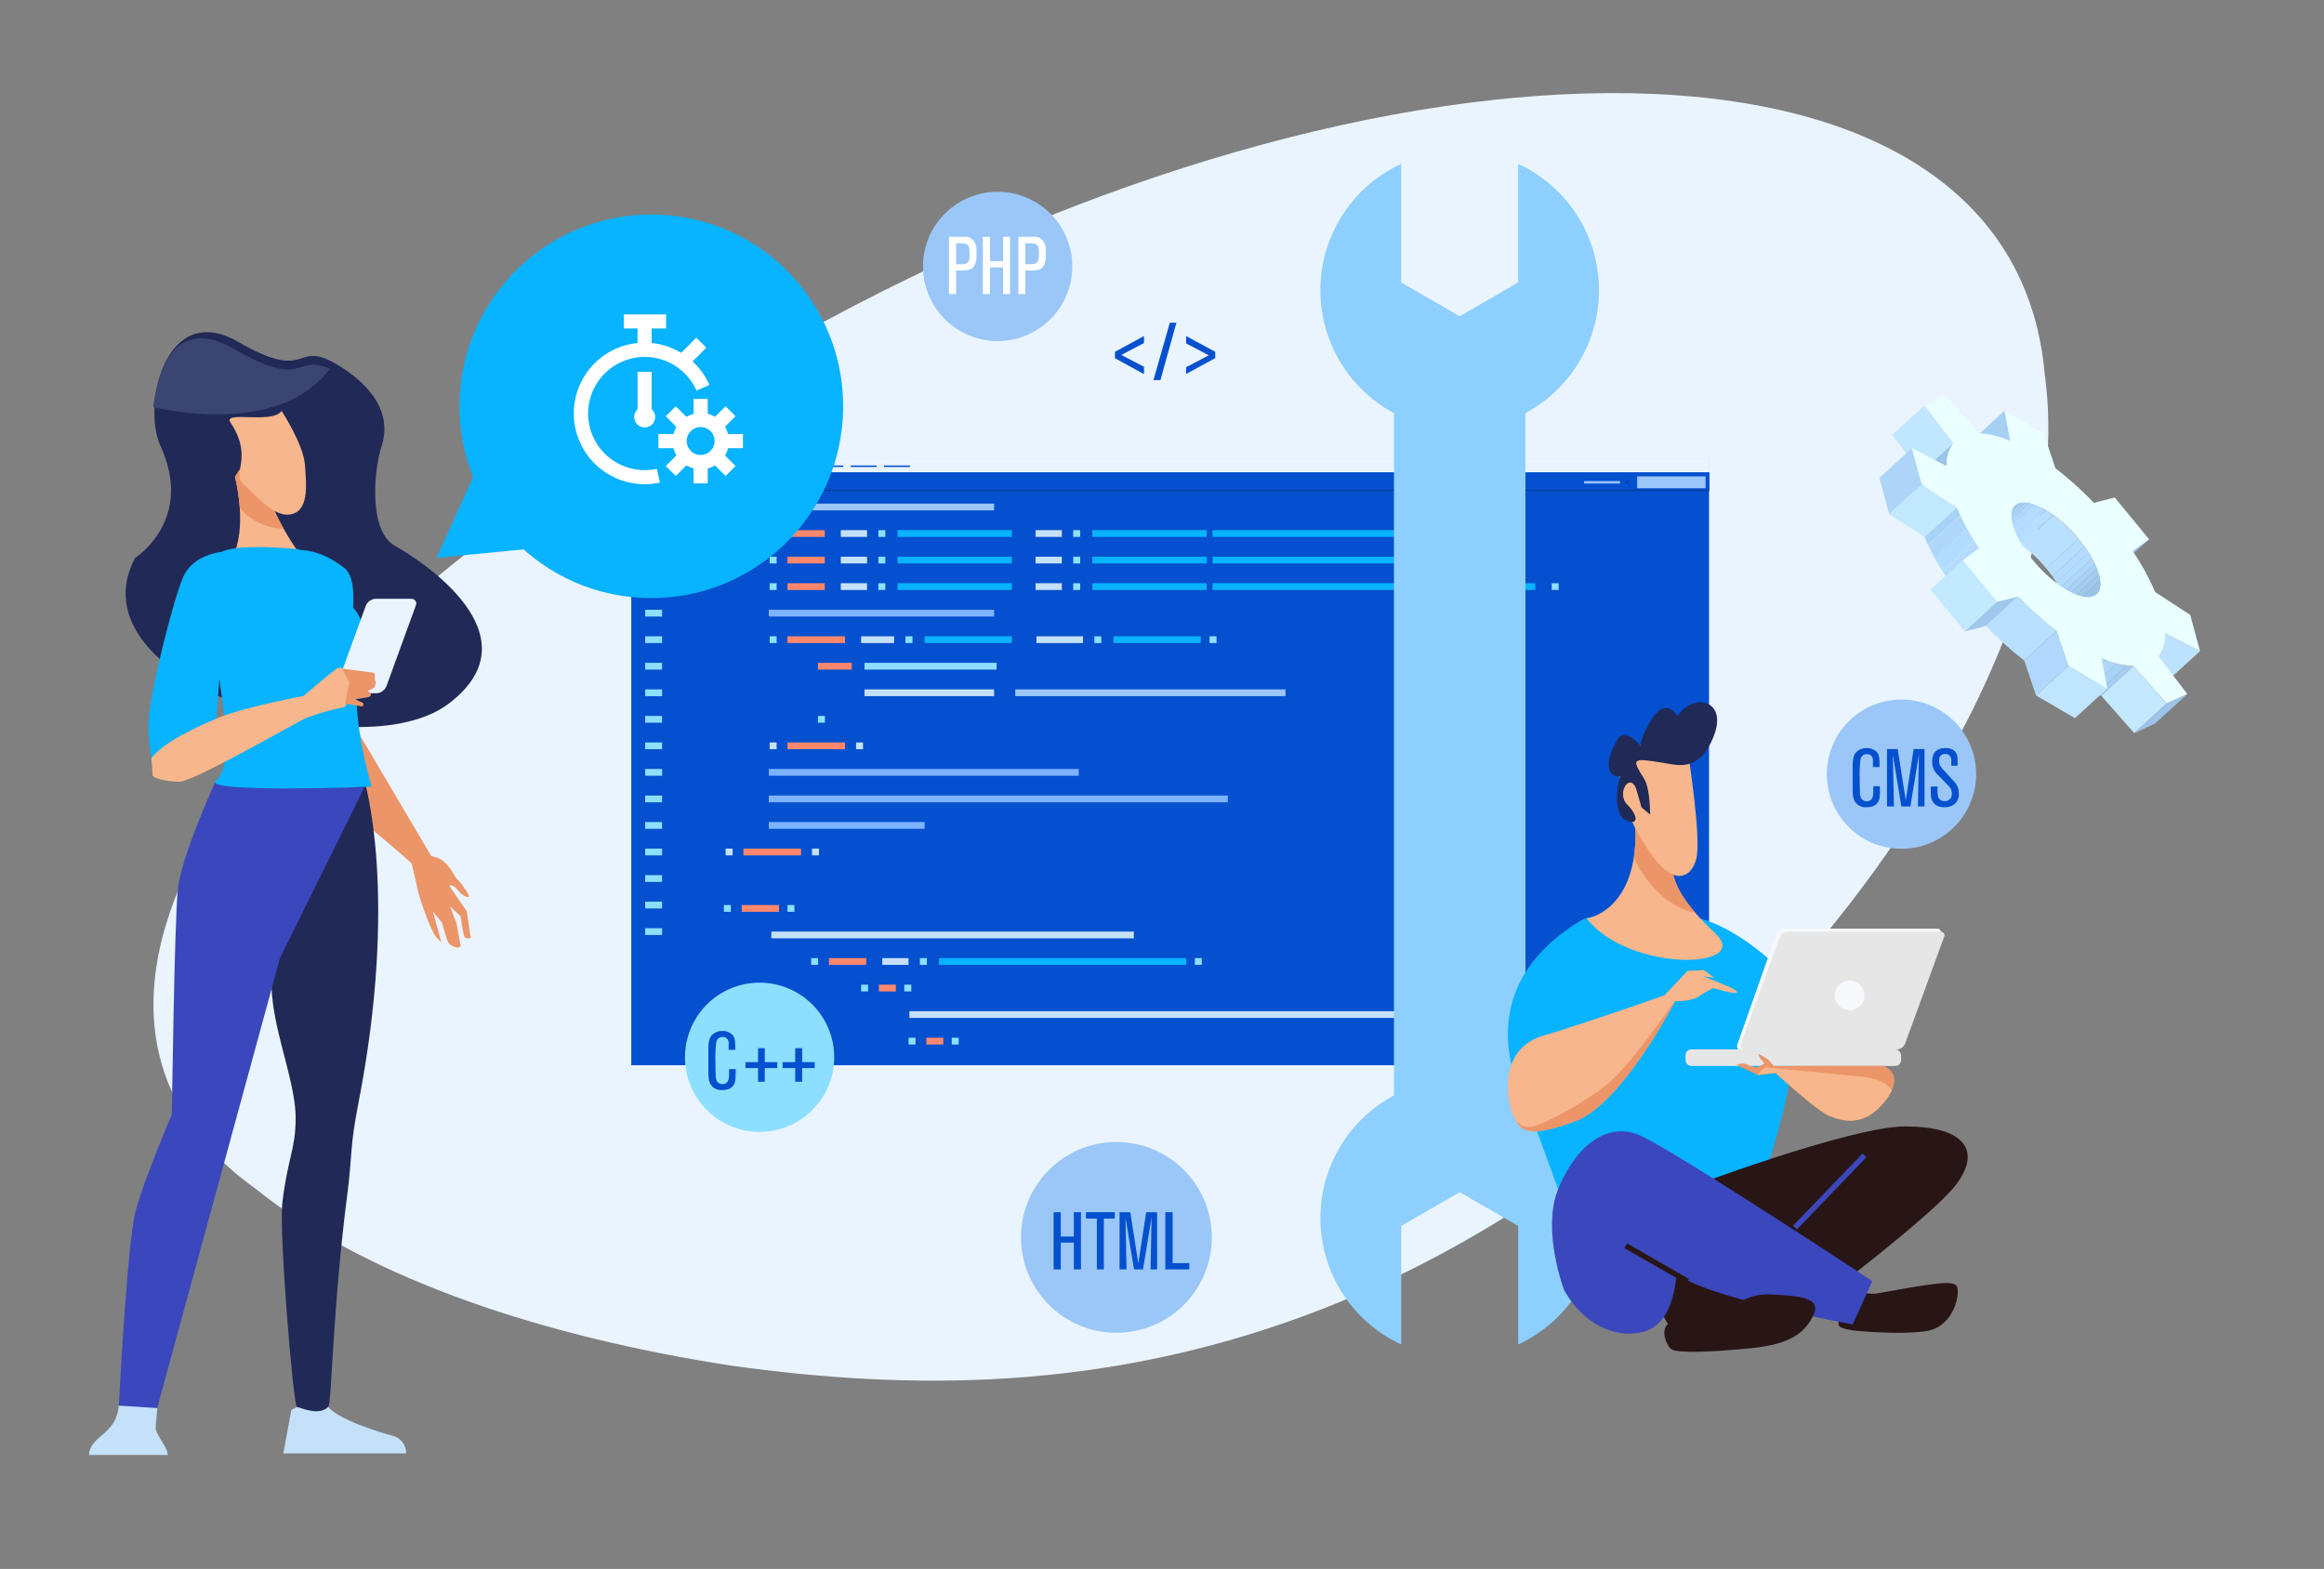 <svg id="Layer_4" data-name="Layer 4" xmlns="http://www.w3.org/2000/svg" xmlns:xlink="http://www.w3.org/1999/xlink" viewBox="0 0 666.34 449.89"><rect x="0" y="0" width="666.34" height="449.89" fill="#808080" stroke="none"/><defs><style>.cls-1,.cls-20,.cls-21{fill:none;}.cls-2{fill:#eaf4fe;}.cls-3{fill:#9ac7f7;}.cls-4{fill:#0450cf;}.cls-5{fill:#003e99;}.cls-6{fill:#ff876c;}.cls-7{fill:#08b3ff;}.cls-8{fill:#c5e1f9;}.cls-9{fill:#8ddfff;}.cls-10{fill:#7eb3ff;}.cls-11{fill:#fff;}.cls-12{fill:#8dcfff;}.cls-13{fill:#f7f8fc;}.cls-14{fill:#f7b68b;}.cls-15{fill:#e6e6e6;}.cls-16{fill:#ec9568;}.cls-17{fill:#212957;}.cls-18{fill:#281616;}.cls-19{fill:#3b47bc;}.cls-20{stroke:#3b47bc;}.cls-20,.cls-21{stroke-miterlimit:10;stroke-width:1.54px;}.cls-21{stroke:#281616;}.cls-22{isolation:isolate;}.cls-23{fill:#97c1e4;}.cls-24{fill:#a6d0f3;}.cls-25{fill:#bce2ff;}.cls-26{clip-path:url(#clip-path);}.cls-27{fill:#9ac3e6;}.cls-28{fill:#9fc8eb;}.cls-29{fill:#a4cdf0;}.cls-30{fill:#a8d2f5;}.cls-31{fill:#aed7fa;}.cls-32{fill:#b2dcff;}.cls-33{fill:#b4dbff;}.cls-34{fill:#b5deff;}.cls-35{fill:#b9e0ff;}.cls-36{fill:#c1e6ff;}.cls-37{fill:#c4e9ff;}.cls-38{fill:#9cc3e8;}.cls-39{clip-path:url(#clip-path-2);}.cls-40{clip-path:url(#clip-path-3);}.cls-41{fill:#c1e8ff;}.cls-42{fill:#acd5f8;}.cls-43{clip-path:url(#clip-path-4);}.cls-44{clip-path:url(#clip-path-5);}.cls-45{fill:#bfe5ff;}.cls-46{fill:#b0d8fd;}.cls-47{fill:#c2e9ff;}.cls-48{fill:#a0c8ec;}.cls-49{fill:#eaffff;}.cls-50{fill:#3b4572;}</style><clipPath id="clip-path"><path class="cls-1" d="M601.15,170.38l-9.27,8.48c2.54-2.32.46-9-5.1-15.77a38,38,0,0,0-9.66-8.5c-3.16-1.85-6-2.58-7.85-1.75a2.86,2.86,0,0,0-.76.5l9.28-8.48a2.86,2.86,0,0,1,.76-.5c1.82-.83,4.69-.11,7.85,1.75a37.79,37.79,0,0,1,9.66,8.5C601.61,161.34,603.7,168.05,601.15,170.38Z"/></clipPath><clipPath id="clip-path-2"><path class="cls-1" d="M558.17,133.71l-9.27,8.49a10.18,10.18,0,0,1,1.93-6.67l9.28-8.48A10.2,10.2,0,0,0,558.17,133.71Z"/></clipPath><clipPath id="clip-path-3"><path class="cls-1" d="M611.74,191l-9.28,8.49a25,25,0,0,1-9.16-2.28l9.28-8.48A25.06,25.06,0,0,0,611.74,191Z"/></clipPath><clipPath id="clip-path-4"><path class="cls-1" d="M567.47,157.18l-9.27,8.49A71,71,0,0,1,551.77,154l9.28-8.48A70.88,70.88,0,0,0,567.47,157.18Z"/></clipPath><clipPath id="clip-path-5"><path class="cls-1" d="M589.66,180.92l-9.27,8.48a95.75,95.75,0,0,1-11-9.9l9.27-8.49A96.71,96.71,0,0,0,589.66,180.92Z"/></clipPath></defs><title>programare</title><path class="cls-2" d="M586.29,107.51c7,51.24-23.07,112.23-63.9,161.63-41.64,50-94,88.46-149.94,108.73C316,398.33,262.48,399,209.63,391.59c-52-8-103.42-24.18-136.64-50.93-69.5-50-12.68-151,156.15-244.51C396.9,2.91,577.11.48,586.29,107.51Z"/><path class="cls-3" d="M303.15,89.25a21.4,21.4,0,1,1-4.3-30A21.39,21.39,0,0,1,303.15,89.25Z"/><rect class="cls-4" x="181" y="131.45" width="309.02" height="174.01"/><rect class="cls-2" x="181.12" y="131.41" width="309.02" height="4.51"/><rect class="cls-4" x="186.59" y="133.48" width="7.44" height="0.43"/><rect class="cls-4" x="196.14" y="133.48" width="7.44" height="0.43"/><rect class="cls-4" x="205.7" y="133.48" width="7.44" height="0.43"/><rect class="cls-4" x="215.25" y="133.48" width="7.44" height="0.43"/><rect class="cls-4" x="224.8" y="133.48" width="7.44" height="0.43"/><rect class="cls-4" x="234.35" y="133.48" width="7.44" height="0.43"/><rect class="cls-4" x="243.9" y="133.48" width="7.44" height="0.43"/><rect class="cls-4" x="253.45" y="133.48" width="7.44" height="0.43"/><rect class="cls-4" x="183.29" y="132.94" width="1.4" height="1.53"/><rect class="cls-4" x="181.12" y="135.42" width="309.02" height="5.39"/><rect class="cls-5" x="181.12" y="140.42" width="309.02" height="0.36"/><rect class="cls-3" x="469.41" y="136.6" width="19.61" height="3.4"/><rect class="cls-5" x="466.12" y="137.95" width="0.76" height="0.7"/><rect class="cls-3" x="454.19" y="137.95" width="10.32" height="0.7"/><rect class="cls-5" x="187.98" y="137.4" width="1.4" height="1.53"/><rect class="cls-3" x="183.29" y="137.4" width="1.4" height="1.53"/><rect class="cls-5" x="191.06" y="137.4" width="1.4" height="1.53"/><rect class="cls-3" x="220.43" y="144.41" width="64.6" height="1.94"/><rect class="cls-6" x="225.78" y="152.02" width="10.69" height="1.94"/><rect class="cls-6" x="225.78" y="159.63" width="10.69" height="1.94"/><rect class="cls-6" x="225.78" y="167.24" width="10.69" height="1.94"/><rect class="cls-7" x="257.35" y="152.02" width="32.78" height="1.94"/><rect class="cls-7" x="257.35" y="159.63" width="32.78" height="1.94"/><rect class="cls-7" x="257.35" y="167.24" width="32.78" height="1.94"/><rect class="cls-8" x="241.07" y="152.02" width="7.53" height="1.94"/><rect class="cls-8" x="241.07" y="159.63" width="7.53" height="1.94"/><rect class="cls-8" x="241.07" y="167.24" width="7.53" height="1.94"/><rect class="cls-9" x="251.85" y="152.02" width="2" height="1.94"/><rect class="cls-9" x="251.85" y="159.63" width="2" height="1.94"/><rect class="cls-9" x="251.85" y="167.24" width="2" height="1.94"/><rect class="cls-9" x="220.68" y="152.02" width="2" height="1.94"/><rect class="cls-9" x="220.68" y="159.63" width="2" height="1.94"/><rect class="cls-9" x="220.68" y="167.24" width="2" height="1.94"/><rect class="cls-6" x="225.78" y="182.46" width="16.51" height="1.94"/><rect class="cls-7" x="265.12" y="182.46" width="25.01" height="1.94"/><rect class="cls-8" x="246.9" y="182.46" width="9.47" height="1.94"/><rect class="cls-9" x="259.62" y="182.46" width="2" height="1.94"/><rect class="cls-3" x="291.1" y="197.68" width="77.47" height="1.94"/><rect class="cls-8" x="247.87" y="197.68" width="37.16" height="1.94"/><rect class="cls-7" x="319.27" y="182.46" width="25.01" height="1.94"/><rect class="cls-8" x="297.17" y="182.46" width="13.36" height="1.94"/><rect class="cls-9" x="313.78" y="182.46" width="2" height="1.94"/><rect class="cls-9" x="346.8" y="182.46" width="2" height="1.94"/><rect class="cls-9" x="220.68" y="182.46" width="2" height="1.94"/><rect class="cls-6" x="225.78" y="212.9" width="16.51" height="1.94"/><rect class="cls-8" x="220.68" y="212.9" width="2" height="1.94"/><rect class="cls-8" x="245.45" y="212.9" width="2" height="1.94"/><rect class="cls-6" x="213.15" y="243.34" width="16.51" height="1.94"/><rect class="cls-8" x="208.05" y="243.34" width="2" height="1.94"/><rect class="cls-8" x="232.82" y="243.34" width="2" height="1.94"/><rect class="cls-9" x="234.52" y="205.29" width="2" height="1.94"/><rect class="cls-6" x="234.52" y="190.07" width="9.71" height="1.94"/><rect class="cls-9" x="247.87" y="190.07" width="37.87" height="1.94"/><rect class="cls-7" x="313.2" y="152.02" width="32.78" height="1.94"/><rect class="cls-7" x="313.2" y="159.63" width="32.78" height="1.94"/><rect class="cls-7" x="313.2" y="167.24" width="32.78" height="1.94"/><rect class="cls-7" x="347.68" y="152.02" width="57.31" height="1.94"/><rect class="cls-7" x="347.68" y="159.63" width="78.44" height="1.94"/><rect class="cls-7" x="347.68" y="167.24" width="92.52" height="1.94"/><rect class="cls-8" x="296.93" y="152.02" width="7.53" height="1.94"/><rect class="cls-8" x="296.93" y="159.63" width="7.53" height="1.94"/><rect class="cls-8" x="296.93" y="167.24" width="7.53" height="1.94"/><rect class="cls-9" x="307.71" y="152.02" width="2" height="1.94"/><rect class="cls-9" x="307.71" y="159.63" width="2" height="1.94"/><rect class="cls-9" x="307.71" y="167.24" width="2" height="1.94"/><rect class="cls-9" x="412.52" y="152.02" width="2" height="1.94"/><rect class="cls-9" x="431.8" y="159.63" width="2" height="1.94"/><rect class="cls-9" x="444.91" y="167.24" width="2" height="1.94"/><rect class="cls-10" x="220.43" y="174.85" width="64.6" height="1.94"/><rect class="cls-6" x="212.66" y="259.52" width="10.69" height="1.94"/><rect class="cls-6" x="237.68" y="274.74" width="10.69" height="1.94"/><rect class="cls-7" x="269.24" y="274.74" width="70.91" height="1.94"/><rect class="cls-8" x="221.16" y="267.13" width="103.94" height="1.94"/><rect class="cls-8" x="252.97" y="274.74" width="7.53" height="1.94"/><rect class="cls-9" x="263.75" y="274.74" width="2" height="1.94"/><rect class="cls-9" x="207.56" y="259.52" width="2" height="1.94"/><rect class="cls-9" x="225.78" y="259.52" width="2" height="1.94"/><rect class="cls-6" x="252" y="282.35" width="4.86" height="1.94"/><rect class="cls-9" x="246.9" y="282.35" width="2" height="1.94"/><rect class="cls-9" x="259.29" y="282.35" width="2" height="1.94"/><rect class="cls-6" x="265.6" y="297.57" width="4.86" height="1.94"/><rect class="cls-9" x="260.5" y="297.57" width="2" height="1.94"/><rect class="cls-9" x="272.89" y="297.57" width="2" height="1.94"/><rect class="cls-9" x="232.57" y="274.74" width="2" height="1.94"/><rect class="cls-8" x="260.75" y="289.96" width="160.76" height="1.94"/><rect class="cls-9" x="342.58" y="274.74" width="2" height="1.94"/><rect class="cls-10" x="220.43" y="220.5" width="88.88" height="1.94"/><rect class="cls-10" x="220.43" y="228.12" width="131.62" height="1.94"/><rect class="cls-10" x="220.43" y="235.72" width="44.68" height="1.94"/><rect class="cls-9" x="184.98" y="144.41" width="4.86" height="1.94"/><rect class="cls-9" x="184.98" y="152.02" width="4.86" height="1.94"/><rect class="cls-9" x="184.98" y="159.63" width="4.86" height="1.94"/><rect class="cls-9" x="184.98" y="167.24" width="4.86" height="1.94"/><rect class="cls-9" x="184.98" y="174.85" width="4.86" height="1.94"/><rect class="cls-9" x="184.98" y="182.46" width="4.86" height="1.94"/><rect class="cls-9" x="184.98" y="190.07" width="4.86" height="1.94"/><rect class="cls-9" x="184.98" y="197.68" width="4.86" height="1.94"/><rect class="cls-9" x="184.98" y="205.29" width="4.86" height="1.94"/><rect class="cls-9" x="184.98" y="212.9" width="4.86" height="1.94"/><rect class="cls-9" x="184.98" y="220.5" width="4.86" height="1.94"/><rect class="cls-9" x="184.98" y="228.12" width="4.86" height="1.94"/><rect class="cls-9" x="184.98" y="235.72" width="4.86" height="1.94"/><rect class="cls-9" x="184.98" y="243.34" width="4.86" height="1.94"/><rect class="cls-9" x="184.98" y="250.95" width="4.86" height="1.94"/><rect class="cls-9" x="184.98" y="258.56" width="4.86" height="1.94"/><rect class="cls-9" x="184.98" y="266.17" width="4.86" height="1.94"/><path class="cls-9" d="M234.91,316a21.39,21.39,0,1,1-4.3-29.95A21.39,21.39,0,0,1,234.91,316Z"/><path class="cls-11" d="M279.11,76.56c-.76.94-2.16,1-3.26,1h-1.72v6.75h-2.05V67.9h4.26A3.07,3.07,0,0,1,279.11,69c1,1.17.87,2.54.87,3.89C280,73,280.12,75.35,279.11,76.56Zm-1.18-5.15c-.19-1.63-1.4-1.65-2.73-1.65h-1.07v6h1.37c.91,0,1.85,0,2.29-1A4.77,4.77,0,0,0,278,73C278,72.46,278,72,277.93,71.41Z"/><path class="cls-11" d="M287.6,84.34V76.68h-3.75v7.66H281.8V67.9h2.05v7h3.75v-7h2V84.34Z"/><path class="cls-11" d="M299,76.56c-.76.94-2.16,1-3.26,1H294v6.75H292V67.9h4.26A3.07,3.07,0,0,1,299,69c1,1.17.87,2.54.87,3.89C299.89,73,300,75.35,299,76.56Zm-1.18-5.15c-.19-1.63-1.4-1.65-2.73-1.65H294v6h1.37c.91,0,1.85,0,2.29-1a4.77,4.77,0,0,0,.18-1.84C297.88,72.46,297.88,72,297.84,71.41Z"/><path class="cls-4" d="M210.91,308.32a10.15,10.15,0,0,1-.09,1.42,3,3,0,0,1-1.94,2.56,5.47,5.47,0,0,1-1.82.28,3.85,3.85,0,0,1-2.49-.72,3.91,3.91,0,0,1-.76-.84c-.63-.95-.71-2.17-.71-4.45v-2.63c0-.94,0-1.84,0-2.78,0-1.25,0-3.05.86-4.17a4.05,4.05,0,0,1,3.24-1.35,3.71,3.71,0,0,1,2.75,1.05c.63.65.86,1.49.86,3.31,0,.35,0,.72,0,1.07h-1.89c0-.58,0-1.19,0-1.79a1.77,1.77,0,0,0-.63-1.59,1.68,1.68,0,0,0-1.05-.32,1.73,1.73,0,0,0-1.86,1.44,33.64,33.64,0,0,0-.24,5.41c0,1.23,0,2.44.07,3.68a4.89,4.89,0,0,0,.33,2.14,1.88,1.88,0,0,0,1.65.82,1.69,1.69,0,0,0,1.1-.35c.77-.59.74-1.89.74-2.73v-1.21h1.92C210.94,307.15,210.94,307.74,210.91,308.32Z"/><path class="cls-4" d="M219.28,306.27v3.93h-1.93v-3.93h-3.61v-1.7h3.61v-4h1.93v4h3.59v1.7Z"/><path class="cls-4" d="M230,306.27v3.93H228v-3.93h-3.62v-1.7H228v-4H230v4h3.59v1.7Z"/><path class="cls-3" d="M342,371.21a27.35,27.35,0,1,1-5.51-38.28A27.35,27.35,0,0,1,342,371.21Z"/><path class="cls-4" d="M307.89,364v-7.67h-3.75V364h-2.05V347.59h2.05v7h3.75v-7h2.05V364Z"/><path class="cls-4" d="M316.49,349.43V364h-2V349.43h-3.12v-1.84h8.27v1.84Z"/><path class="cls-4" d="M329.9,364l.28-14.89L327.73,364h-2.58l-2.45-14.89L323,364h-2V347.59h3.08l2.3,14.68,2.26-14.68h3.13V364Z"/><path class="cls-4" d="M334.12,364V347.59h2.1V362.2H341V364Z"/><path class="cls-4" d="M319.67,102.71V100.9L328,96.36v2l-6.5,3.43,6.5,3.37v2.12Z"/><path class="cls-4" d="M332.72,109h-2l4.69-16.45h1.89Z"/><path class="cls-4" d="M340.09,107.23V105.3l6.5-3.42-6.5-3.41V96.38l8.34,4.49v1.82Z"/><path class="cls-12" d="M399.68,314.1V118.44A39.92,39.92,0,0,1,401.76,47V81l16.77,9.68L435.3,81V47a39.92,39.92,0,0,1,2.08,71.43V314.1a39.92,39.92,0,0,1-2.08,71.43v-34l-16.77-9.68-16.77,9.68v34a39.91,39.91,0,0,1-2.08-71.42Z"/><circle class="cls-7" cx="186.76" cy="116.52" r="55" transform="translate(58.86 295.67) rotate(-86.44)"/><rect class="cls-11" x="182.8" y="106.62" width="4.04" height="13.96"/><rect class="cls-11" x="182.8" y="90.54" width="4.04" height="9.75"/><rect class="cls-11" x="178.86" y="90.15" width="12.12" height="4.04"/><path class="cls-11" d="M184.82,138.84a20.29,20.29,0,1,1,18.12-29.41c.16.31.31.63.45.95l-3.7,1.62c-.11-.25-.23-.5-.35-.75a16.23,16.23,0,1,0-11,23.18l.86,3.95A21,21,0,0,1,184.82,138.84Z"/><path class="cls-11" d="M187.85,119.57a3,3,0,1,1-3-3A3,3,0,0,1,187.85,119.57Z"/><rect class="cls-11" x="193.76" y="99.28" width="8.57" height="4.04" transform="translate(-13.62 169.71) rotate(-45)"/><path class="cls-11" d="M200.89,134.58A8.08,8.08,0,1,1,209,126.5,8.09,8.09,0,0,1,200.89,134.58Zm0-12.12a4,4,0,1,0,4,4A4,4,0,0,0,200.89,122.46Z"/><rect class="cls-11" x="198.87" y="114.39" width="4.04" height="6.06"/><rect class="cls-11" x="198.87" y="132.56" width="4.04" height="6.06"/><rect class="cls-11" x="206.95" y="124.48" width="6.06" height="4.04"/><rect class="cls-11" x="188.77" y="124.48" width="6.06" height="4.04"/><rect class="cls-11" x="205.3" y="129.9" width="4.04" height="6.06" transform="translate(-33.27 185.53) rotate(-45)"/><rect class="cls-11" x="192.45" y="117.04" width="4.04" height="6.06" transform="translate(-27.95 172.68) rotate(-45)"/><rect class="cls-11" x="204.29" y="118.06" width="6.06" height="4.04" transform="translate(-24.18 181.79) rotate(-45.01)"/><rect class="cls-11" x="191.44" y="130.91" width="6.06" height="4.04" transform="translate(-37.04 176.44) rotate(-45)"/><path class="cls-7" d="M513.2,307.62c-.28,7.75-6.15,26.66-9.71,37.5H448.26L438.38,318s-20.91-32.56,15.09-54.15c5.16-3.1,32-.83,32-.83s19.9,1.33,46.3,40.93C532.63,305.14,513.62,296.46,513.2,307.62Z"/><path class="cls-13" d="M498.16,299.44c-.33.95.14,1.78,1,1.78H543a2.69,2.69,0,0,0,2.26-1.78l11.13-31.55c.34-.94-.14-1.6-1-1.6H511.55a2.54,2.54,0,0,0-2.26,1.6Z"/><path class="cls-14" d="M480.13,244.78c-.41,2.07-4,8.32,11.58,22.74,11.16,10.33-24.39,11.57-36.8-4.14,0,0,19-2.48,12.82-37.21C463.08,200.12,480.13,244.78,480.13,244.78Z"/><path class="cls-14" d="M488.26,279.92l7.44,3s2.87,1.33,2.21,1.72c-.83.49-6.62-1.31-6.62-1.31a27.18,27.18,0,0,0-4.13,2.35c-2.48,1.65-6.89,1.37-6.89,1.37s-15.16,29.5-28.66,34.46-15.44,2.75-17.37-.83-5.51-19.57,8.27-23.7,34.73-11.58,34.73-11.58l6.61-7,4.69-.21s1.93,1.38,3,2.21Z"/><path class="cls-15" d="M499.16,299.2a1.16,1.16,0,0,0,1,1.71H544a2.68,2.68,0,0,0,2.25-1.71l11.14-30.49a1.05,1.05,0,0,0-1.06-1.55H512.55a2.51,2.51,0,0,0-2.25,1.55Z"/><rect class="cls-15" x="483.27" y="300.91" width="61.8" height="4.75" rx="1.65"/><path class="cls-16" d="M508.66,305.67h31.42s6.61,2.21.41,10.07-12.61,5.65-16.12,4.2-15.3-12.26-15.3-12.26l-5,.59-6.2-2.91a3.86,3.86,0,0,1,3.31,0,5.28,5.28,0,0,0,2.89.62l1.86-1-1.24-1.45-.62-1.44,2.89,1.71Z"/><path class="cls-16" d="M468.46,245.94c.79-5,.75-11.47-.73-19.77-4.65-26,12.4,18.61,12.4,18.61-.35,1.77-3,6.62,6,17C478.8,260.25,472.46,254.32,468.46,245.94Z"/><path class="cls-14" d="M483.85,215s4.14,25.63,2.48,31.42-6.59,7.14-12.4-.82c-11.16-15.3-10.75-27.29-7.44-29.36S478.89,206.33,483.85,215Z"/><path class="cls-17" d="M476.82,218.73c4,.65,10.34,2.9,14.47-7.44s-5-12.4-9.5-7-4.14,7.86-1.25,5.38-1.65-9.92-5.78-5-5.79,12.4-3.72,12-4.55-8.69-7-5-4.14,9.09-1.24,10.74,6.2-4.13,3.31-2.06-3.73,13.23,0,14.88,3.72-1.24.41-4.55,1.24-10.13,2.89-3.51c.14.57,1.24,4.34,1.24,4.34l2.48,2.07s0-7.45-1.65-10.13C467.72,217.43,467.84,217.29,476.82,218.73Z"/><path class="cls-14" d="M506.32,306.06s22.37,2.15,28,2.72c3.72.38,7.15,1.94,8.11,3.92a15.72,15.72,0,0,1-1.93,3c-6.2,7.85-12.61,5.65-16.12,4.2s-15.3-12.26-15.3-12.26l-5,.6C503.87,307.85,505.91,306.14,506.32,306.06Z"/><path class="cls-16" d="M434.75,321.6c1.46,1,1.94,1.81,4.31,1.49,3.65-.48,15-7,20.44-11.09,8.56-6.49,20.27-24.85,20.73-24.84-.81,1.57-15.5,29.55-28.62,34.38C439.26,326.07,436.59,324.62,434.75,321.6Z"/><circle class="cls-13" cx="530.33" cy="285.43" r="4.26"/><path class="cls-18" d="M535,370.78a9.09,9.09,0,0,0,3.76,0c2.63-.38,9.77-1.88,16.17-2.63s6.39.37,6.39,2.63-1.88,9.78-9,10.9-19.17,0-19.17,0-6-.37-6-1.88S528.57,368.52,535,370.78Z"/><path class="cls-18" d="M482.7,341.07S530.45,323,546.25,323s22.18,6,15,16.17-52.65,43.62-52.65,43.62h-28.2S462.39,361.38,482.7,341.07Z"/><path class="cls-19" d="M448.48,370s-6.39-16.92-1.88-28.58,13.54-20.31,23.69-15.79,66.56,41.73,66.56,41.73l-5.64,12.41s-43.61-7.88-50.39-14.66c-.38-.38,0,14.66-10.15,16.92C463.7,383.61,454.5,380.56,448.48,370Z"/><path class="cls-18" d="M481.57,379.05s9.78-1.13,11.66-1.88c2.23-.89,6.39-6.39,14.29-6s15,.75,12.41,6-6.77,8.27-17.68,9.4-21.05,1.51-22.93.38S474.8,378.3,481.57,379.05Z"/><path class="cls-20" d="M534.59,331.3,514.66,352Z"/><path class="cls-21" d="M466.15,357.24l17.68,10.15Z"/><path class="cls-3" d="M562.3,234.85a21.4,21.4,0,1,1-4.3-30A21.38,21.38,0,0,1,562.3,234.85Z"/><path class="cls-4" d="M539,227.21a10.15,10.15,0,0,1-.09,1.42,2.93,2.93,0,0,1-1.94,2.56,5.48,5.48,0,0,1-1.81.28,3.85,3.85,0,0,1-2.5-.72,4.16,4.16,0,0,1-.77-.84c-.63-.95-.7-2.17-.7-4.45v-2.63c0-.94,0-1.84,0-2.78,0-1.25,0-3.05.86-4.17a4.05,4.05,0,0,1,3.24-1.35,3.71,3.71,0,0,1,2.75,1.05c.63.65.86,1.49.86,3.31,0,.35,0,.72,0,1.07H537c0-.58,0-1.19,0-1.79a1.77,1.77,0,0,0-.63-1.59,1.68,1.68,0,0,0-1.05-.32,1.73,1.73,0,0,0-1.86,1.44,32.48,32.48,0,0,0-.24,5.41c0,1.23,0,2.44.07,3.68a4.91,4.91,0,0,0,.33,2.14,1.88,1.88,0,0,0,1.65.82,1.7,1.7,0,0,0,1.1-.35c.77-.59.74-1.89.74-2.73v-1.21H539C539,226,539,226.63,539,227.21Z"/><path class="cls-4" d="M549.91,231.24l.28-14.89-2.44,14.89h-2.59l-2.45-14.89.33,14.89h-2V214.79h3.07l2.31,14.68,2.26-14.68h3.12v16.45Z"/><path class="cls-4" d="M560.13,230.77a4.51,4.51,0,0,1-2.57.7c-.58,0-2.93,0-3.7-2.26a5.47,5.47,0,0,1-.26-1.84v-1.82h1.94v.82a6.74,6.74,0,0,0,.18,2.17,1.85,1.85,0,0,0,1.84,1.18,2,2,0,0,0,1.89-1.07,2.24,2.24,0,0,0,.19-1c0-1.39-.63-2-1.54-2.91l-2.21-2.28a5.16,5.16,0,0,1-1.89-4.13,5.85,5.85,0,0,1,.19-1.56c.32-1.07,1.23-2.26,3.63-2.26.56,0,2.77,0,3.33,2.15a8.6,8.6,0,0,1,.14,1.91v1h-1.82c0-1,0-.77,0-1.36a1.81,1.81,0,0,0-.88-1.84,2.2,2.2,0,0,0-.87-.16,1.65,1.65,0,0,0-1.23.44,1.85,1.85,0,0,0-.33.45,2.81,2.81,0,0,0-.16,1.09,3,3,0,0,0,.14,1,6.23,6.23,0,0,0,1.49,2L560.2,224l.51.62a4.57,4.57,0,0,1,.91,2.94A3.49,3.49,0,0,1,560.13,230.77Z"/><g class="cls-22"><polygon class="cls-23" points="616.16 154.65 606.88 163.13 602.19 166.54 611.47 158.06 616.16 154.65"/><polygon class="cls-24" points="576.37 126.52 567.09 135.01 565.46 126.28 574.74 117.79 576.37 126.52"/><polygon class="cls-25" points="630.79 186.72 621.51 195.2 611.5 190.02 620.78 181.53 630.79 186.72"/><g class="cls-22"><g class="cls-26"><g class="cls-22"><path class="cls-27" d="M601.15,170.38l-9.27,8.48c.91-.83,1.23-2.23,1-4l9.28-8.48c.22,1.76-.09,3.16-1,4Z"/><path class="cls-28" d="M602.16,166.38l-9.28,8.48a11.91,11.91,0,0,0-.36-1.71l9.28-8.49a12.32,12.32,0,0,1,.36,1.72Z"/><path class="cls-29" d="M601.8,164.66l-9.28,8.49a15.53,15.53,0,0,0-.52-1.54l9.28-8.49c.21.53.38,1,.52,1.54Z"/><path class="cls-30" d="M601.28,163.12,592,171.61c-.18-.49-.4-1-.64-1.49l9.28-8.49c.24.51.45,1,.64,1.49Z"/><path class="cls-31" d="M600.64,161.63l-9.28,8.49c-.24-.5-.49-1-.78-1.51l9.28-8.49c.28.52.54,1,.78,1.51Z"/><path class="cls-32" d="M599.86,160.12l-9.28,8.49c-.29-.53-.6-1.06-1-1.6l9.28-8.48c.34.54.66,1.07,1,1.59Z"/><path class="cls-33" d="M598.91,158.53,589.63,167c-.37-.59-.77-1.18-1.2-1.78l9.28-8.48c.43.59.83,1.19,1.2,1.78Z"/><path class="cls-34" d="M597.71,156.75l-9.28,8.48c-.51-.7-1.06-1.42-1.65-2.14l-.11-.14,9.27-8.48.12.14c.59.71,1.14,1.43,1.65,2.14Z"/><path class="cls-35" d="M595.94,154.47,586.67,163a40.84,40.84,0,0,0-7.17-6.8l9.28-8.48a40.44,40.44,0,0,1,7.16,6.8Z"/><path class="cls-34" d="M588.78,147.67l-9.28,8.48q-1.07-.78-2.13-1.41l9.28-8.48c.7.42,1.42.89,2.13,1.41Z"/><path class="cls-33" d="M586.65,146.26l-9.28,8.48-.25-.15c-.46-.27-.92-.52-1.37-.74l9.28-8.49c.45.23.91.47,1.37.75l.25.15Z"/><path class="cls-32" d="M585,145.36l-9.28,8.49c-.47-.23-.94-.44-1.39-.62l9.27-8.48a15.24,15.24,0,0,1,1.4.61Z"/><path class="cls-31" d="M583.63,144.75l-9.27,8.48q-.65-.24-1.26-.42l9.28-8.48a11.48,11.48,0,0,1,1.25.42Z"/><path class="cls-30" d="M582.38,144.33l-9.28,8.48a11.36,11.36,0,0,0-1.18-.25l9.27-8.48a7.91,7.91,0,0,1,1.19.25Z"/><path class="cls-29" d="M581.19,144.08l-9.27,8.48a6.63,6.63,0,0,0-1.16-.05L580,144a5.75,5.75,0,0,1,1.16.06Z"/><path class="cls-28" d="M580,144l-9.27,8.49a3.88,3.88,0,0,0-1.21.22l9.28-8.49A4.56,4.56,0,0,1,580,144Z"/><path class="cls-27" d="M578.83,144.24l-9.28,8.49a1.62,1.62,0,0,0-.28.11,2.86,2.86,0,0,0-.76.5l9.28-8.48a2.86,2.86,0,0,1,.76-.5,2.36,2.36,0,0,1,.28-.12Z"/></g></g></g><polygon class="cls-36" points="560.11 127.05 550.83 135.53 542.52 124.7 551.79 116.21 560.11 127.05"/><polygon class="cls-37" points="621.22 201.74 611.94 210.23 602.46 199.48 611.74 190.99 621.22 201.74"/><polygon class="cls-38" points="627.15 199.03 617.87 207.51 611.94 210.23 621.22 201.74 627.15 199.03"/><g class="cls-22"><g class="cls-39"><g class="cls-22"><path class="cls-27" d="M558.17,133.71l-9.27,8.49a10.18,10.18,0,0,1,1.93-6.67l9.28-8.48a10.2,10.2,0,0,0-1.94,6.66Z"/></g></g></g><g class="cls-22"><g class="cls-40"><g class="cls-22"><path class="cls-29" d="M611.74,191l-9.28,8.49a15.51,15.51,0,0,1-2-.16l9.28-8.48a17.3,17.3,0,0,0,2,.15Z"/><path class="cls-30" d="M609.75,190.84l-9.28,8.48a24,24,0,0,1-2.89-.6l9.28-8.49a22,22,0,0,0,2.89.61Z"/><path class="cls-31" d="M606.86,190.23l-9.28,8.49c-1-.28-2-.63-3.11-1l9.28-8.49a28.37,28.37,0,0,0,3.11,1Z"/><path class="cls-32" d="M603.75,189.19l-9.28,8.49-1.17-.48,9.28-8.48,1.17.47Z"/></g></g></g><polygon class="cls-41" points="561.04 145.47 551.77 153.95 541.65 147.39 550.93 138.91 561.04 145.47"/><polygon class="cls-42" points="550.93 138.91 541.65 147.39 538.88 137 548.15 128.51 550.93 138.91"/><g class="cls-22"><g class="cls-43"><g class="cls-22"><path class="cls-33" d="M567.47,157.18l-9.27,8.49c-.41-.6-.79-1.2-1.17-1.8l9.28-8.48c.37.59.76,1.19,1.16,1.79Z"/><path class="cls-32" d="M566.31,155.39,557,163.87c-.84-1.32-1.61-2.64-2.33-3.92l9.28-8.48q1.07,1.92,2.33,3.92Z"/><path class="cls-31" d="M564,151.47,554.7,160c-.7-1.25-1.32-2.48-1.9-3.69l9.28-8.48c.57,1.21,1.2,2.44,1.9,3.69Z"/><path class="cls-30" d="M562.08,147.78l-9.28,8.48c-.37-.78-.71-1.55-1-2.31l9.28-8.48c.31.76.66,1.53,1,2.31Z"/></g></g></g><g class="cls-22"><g class="cls-44"><g class="cls-22"><path class="cls-35" d="M589.66,180.92l-9.27,8.48a95.75,95.75,0,0,1-11-9.9l9.27-8.49a96.71,96.71,0,0,0,11,9.91Z"/></g></g></g><polygon class="cls-45" points="604.2 197.45 594.93 205.93 583.77 199.41 593.05 190.92 604.2 197.45"/><polygon class="cls-46" points="593.05 190.92 583.77 199.41 580.39 189.4 589.66 180.92 593.05 190.92"/><polygon class="cls-47" points="572.63 172.55 563.36 181.04 553.51 169.08 562.79 160.59 572.63 172.55"/><polygon class="cls-48" points="578.64 171.01 569.37 179.5 563.36 181.04 572.63 172.55 578.64 171.01"/><path class="cls-49" d="M630.79,186.72l-10-5.18a10.19,10.19,0,0,1-1.94,6.65L627.15,199l-5.93,2.71L611.74,191a25.06,25.06,0,0,1-9.16-2.27l1.62,8.73-11.15-6.53-3.39-10a96.71,96.71,0,0,1-11-9.91l-6,1.54-9.84-12,4.68-3.41a70.88,70.88,0,0,1-6.42-11.71l-10.12-6.56-2.78-10.4,10,5.2a10.2,10.2,0,0,1,1.94-6.66l-8.32-10.84,6-2.71,9.46,10.75a25.31,25.31,0,0,1,9.17,2.27l-1.63-8.73,11.16,6.53,3.39,10a98.44,98.44,0,0,1,11,9.91l6-1.54,9.85,12-4.69,3.41a71,71,0,0,1,6.43,11.71L628,176.34Zm-30.4-15.85c3.64-1.66,1.7-8.94-4.33-16.26a37.79,37.79,0,0,0-9.66-8.5c-3.16-1.86-6-2.58-7.85-1.75-3.64,1.66-1.69,9,4.34,16.27a37.59,37.59,0,0,0,9.65,8.5c3.17,1.86,6,2.58,7.85,1.74Z"/></g><path class="cls-17" d="M38.71,160S55.83,149.22,46,127.84C40.61,116,47.6,86.09,68.22,98s16.08-.5,27.73,6.14,16.17,15.12,13.53,23.51S106,152.5,113.21,156.5s41.24,25.74,15.43,45.28S20.14,195.3,38.71,160Z"/><path class="cls-50" d="M67.14,100.06c20.67,12.06,17.43,1,27.44,5.77a31.16,31.16,0,0,1-6,5.81c-10.31,7.76-27.89,8.82-44.63,5.1C45.44,103.7,51.6,91,67.14,100.06Z"/><path class="cls-14" d="M75.09,134.5c-.78-9.6-7.72,2.26-7.72,2.26s3.33,12.39,0,21.48c1.25.75,13.59,16.35,19.87,2.35C80.16,151.38,75.6,140.81,75.09,134.5Z"/><path class="cls-16" d="M68.75,145.68a17.05,17.05,0,0,0,6.9,4.83,16.71,16.71,0,0,0,5.67,1.08c-3.64-6.49-5.88-12.78-6.23-17.09-.78-9.6-7.72,2.26-7.72,2.26A51.9,51.9,0,0,1,68.75,145.68Z"/><path class="cls-14" d="M80.75,117.84s6.29,9.62,6.7,15.56S88.7,147,82.79,147.56c-4.73.49-10.12-6.24-13.2-9s3.06-7.57-3.5-17.38C63.72,117.62,78,121.72,80.75,117.84Z"/><path class="cls-16" d="M102.4,209.49l21.39,36.23s-1.38,6.21-4.83,2.76-14.49-12.42-14.49-12.42S89.28,201.55,102.4,209.49Z"/><path class="cls-16" d="M117.23,244.34s1.73,6.9,2.42,10.35,4.14,12.77,5.52,14.15l1.38,1.38-2.41-8.8,2.58,3.11s1.38,5.17,1.9,5.86a3.7,3.7,0,0,0,1.38,1c1.73.86,2.07-.18,2.07-.18l-1.21-6.55L129,259.87l3.1,2.93s.69,5.52,1.21,6S135,269,135,269l-1.21-7.76-5-7.25s1-.52,2.25,1,2.41,2.24,3.27,2.24-2.41-4.49-3.27-5.18-2.25-5-6-6.21A40.68,40.68,0,0,0,117.23,244.34Z"/><path class="cls-8" d="M45.11,403.76s-.46,4.49-.46,5.87,3,5.29,3.23,6.44l.23,1.15H25.56s-.46-2.3,3.22-5.29,4.83-5.06,5.29-8.86S45.11,403.76,45.11,403.76Z"/><path class="cls-8" d="M83.53,404.34l-2.3,12.42h35.2a5.08,5.08,0,0,0-3.91-5.06c-4.14-1.15-15.41-4.6-18.41-8.28S83.53,404.34,83.53,404.34Z"/><path class="cls-7" d="M98.77,162.9c-2.63-2-7.59-5.52-14.32-5.17s4,11.21,9.15,14.66,7.59,2.25,7.59,2.25S102.22,165.49,98.77,162.9Z"/><path class="cls-17" d="M104.47,223.75s10,32.67-1.73,92.71c-2.49,12.76-1.7,14.66-3.1,25.53-4.37,33.76-4.49,60.39-5.53,61.43-2.35,2.35-6.47.83-9,0-1-.35-5.17-50-4.14-58.67,1.5-12.52,3.72-15.05,3.8-23.81.11-12.53-8.86-29.93-6.56-44.05C80.66,262.05,101.72,216.56,104.47,223.75Z"/><path class="cls-19" d="M61.68,224.33S52,245.37,51,255c-1,9.26-1.72,64.52-1.72,64.52S41.32,338.2,38.9,347.17s-4.83,55.9-4.83,55.9l11,.69,35.2-129,24.16-48.89Z"/><path class="cls-7" d="M63.58,158.24s-8.11,7.94-7.08,15.53,5,10.87,6.33,20.53,3.91,25.65-.92,29.45,44.63,1.84,44.63,1.84-7.48-25-2.76-35.89c1.79-4.12,1.2-13.51-4.32-17s-13.63-15.19-13.63-15.19S68.58,155.66,63.58,158.24Z"/><path class="cls-7" d="M63.58,158.24s-8.11.69-11,7.08-10,34.85-10,41.92.86,10.18.86,10.18l18.46-9.83S66,158.93,63.58,158.24Z"/><path class="cls-2" d="M108,198.79H97.82a1.41,1.41,0,0,1-1.32-2.08l8.35-22.93a3.28,3.28,0,0,1,2.83-2.08h10.17a1.41,1.41,0,0,1,1.32,2.08l-8.35,22.93A3.29,3.29,0,0,1,108,198.79Z"/><path class="cls-14" d="M43.39,217.42s.34,4,.34,4.83,3.8,1.9,7.77,1.9S84.8,207.24,87.56,206a61.89,61.89,0,0,1,10.7-3.11c1.55-.17,2.76-4.48,1.89-7.25-.57-1.82-1.14-3.42-2-4a1.45,1.45,0,0,0-1.61.16c-1.9,1.21-9.49,7.76-9.49,7.76S69.27,202.93,62.2,206,46.84,212.94,43.39,217.42Z"/><path class="cls-16" d="M107.23,192.92l-9.09-1.19,2,4-1.2,6,5,.87s.69-.87-.17-1.21-2.07-.86-2.07-.86,2.41-.35,3.45-.52,1.2-.52,1.2-1-1-.86-1-.86,1.9-.69,2.07-1.21.52-1.21.17-1.72S107.74,193.27,107.23,192.92Z"/><polygon class="cls-7" points="125.13 159.98 134.22 139.95 143.3 119.93 156.1 137.81 168.9 155.69 147.02 157.83 125.13 159.98"/></svg>